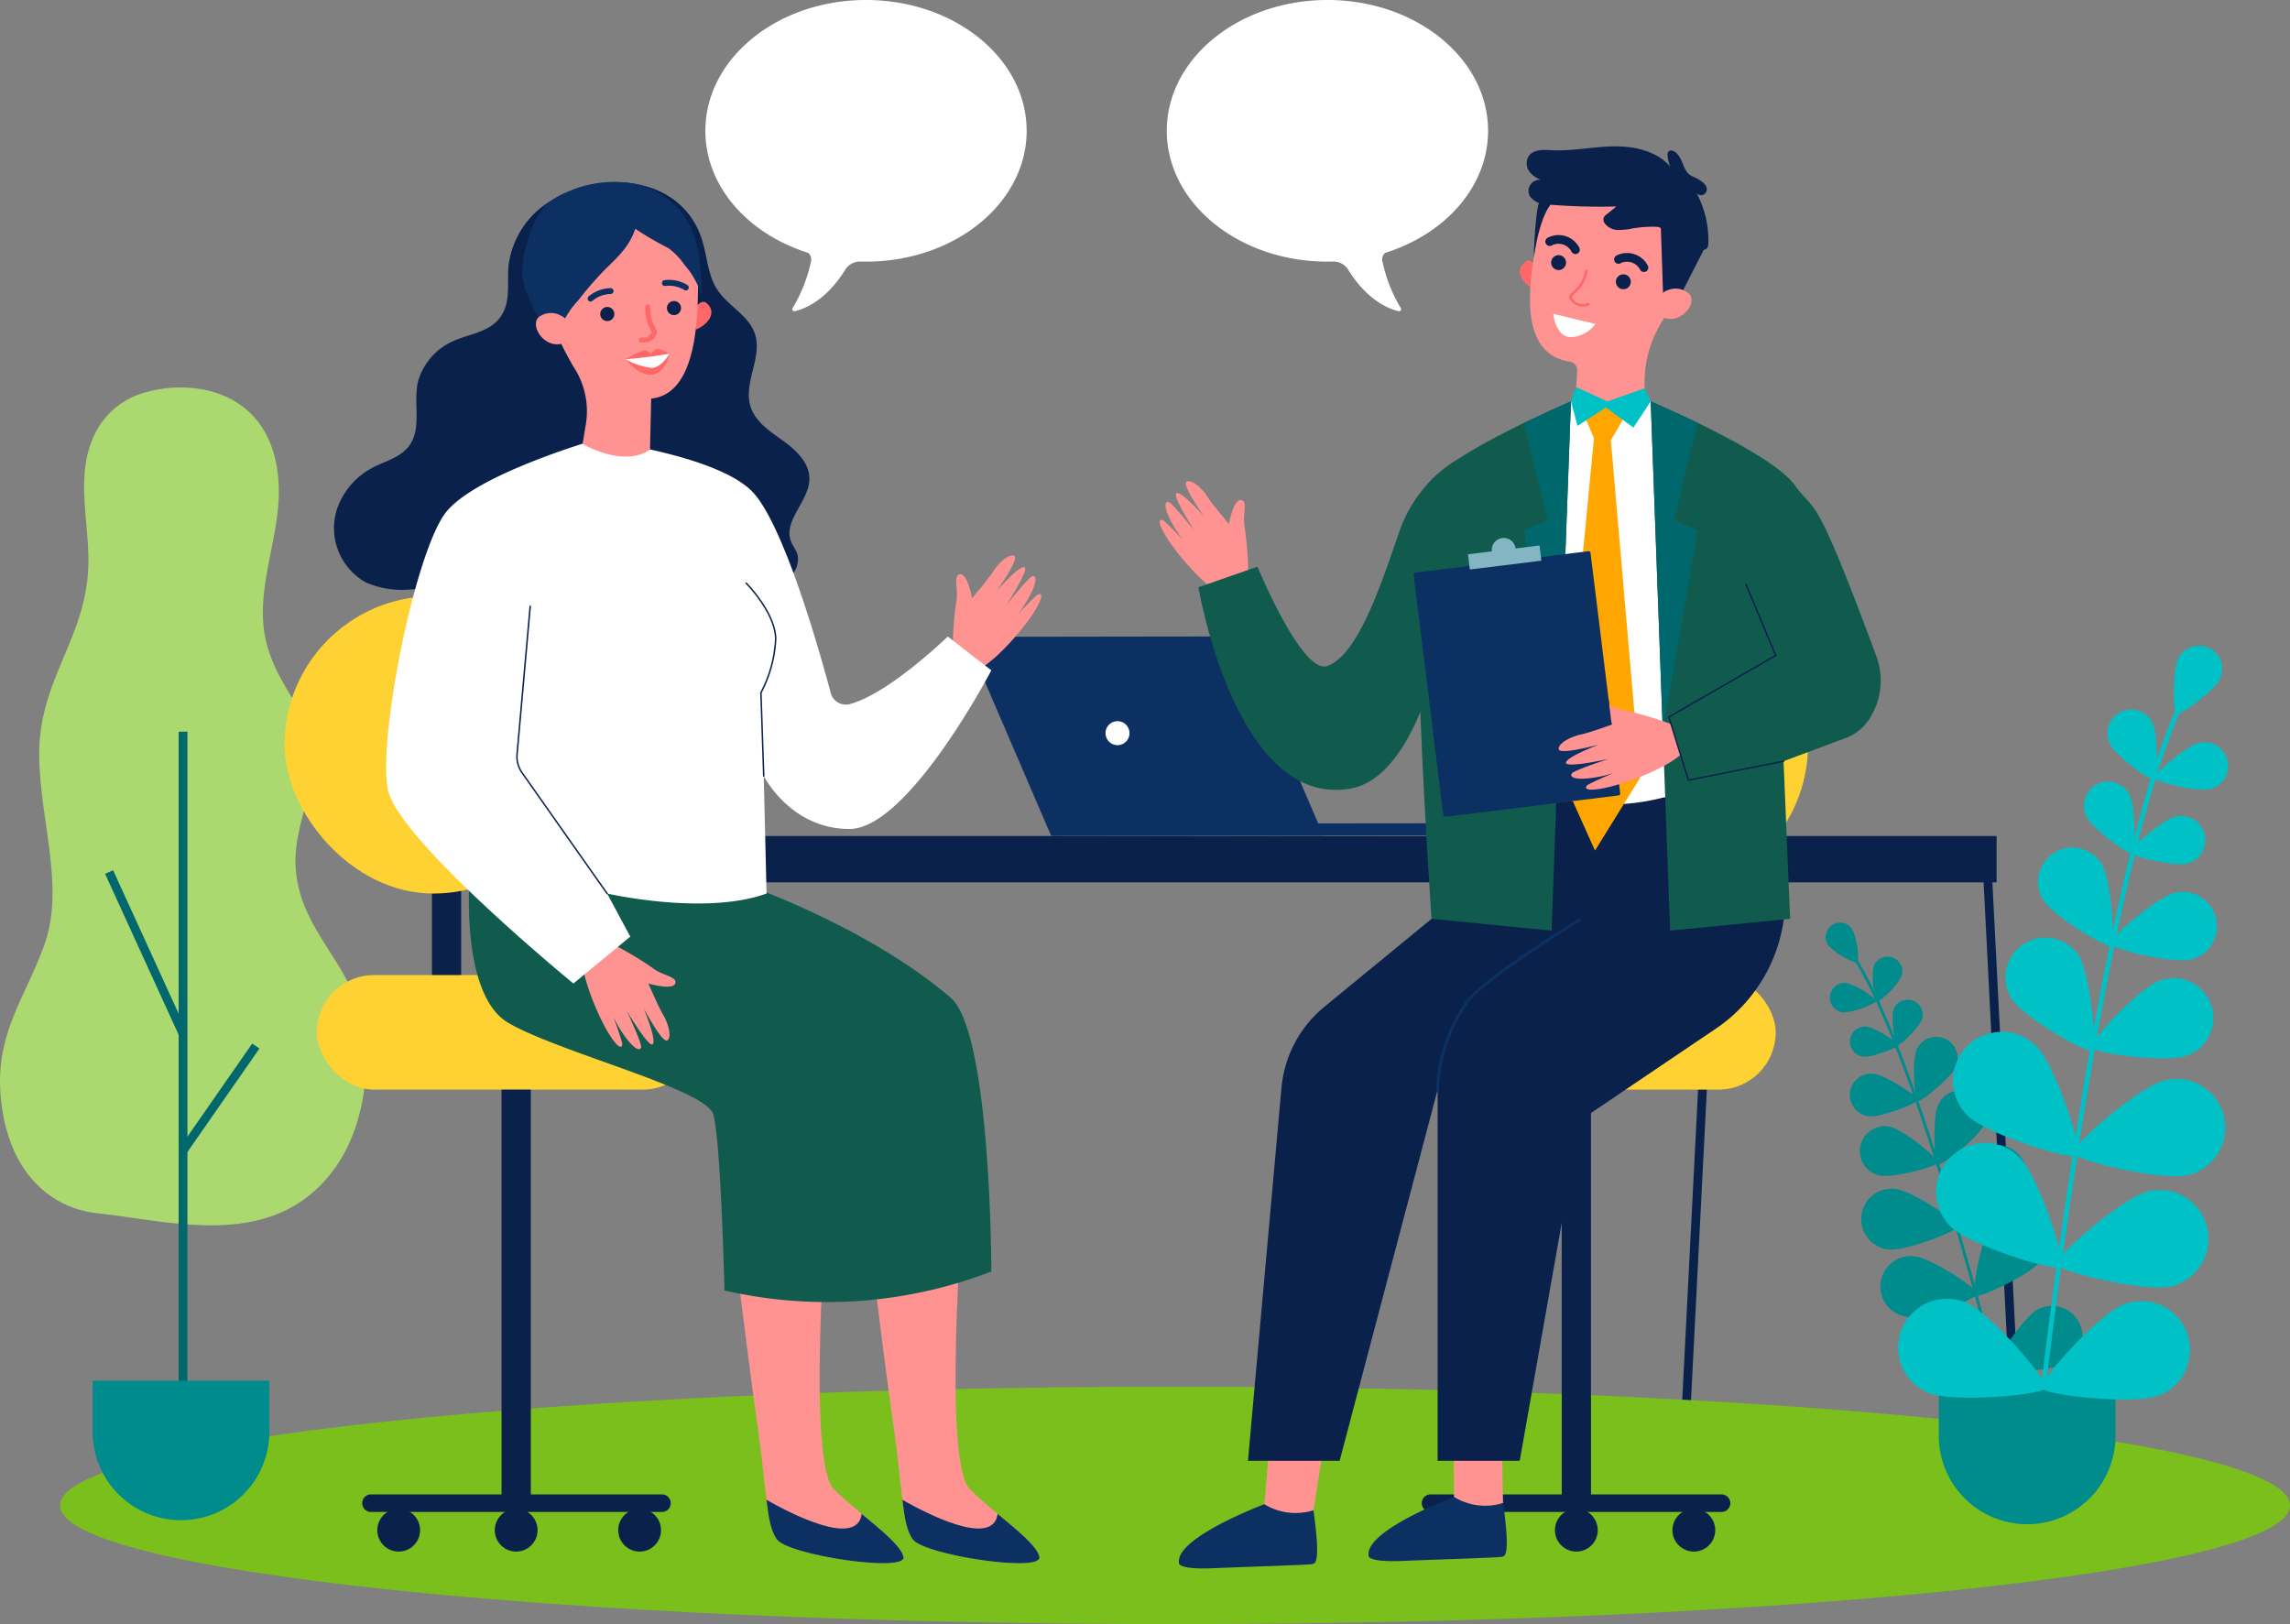 <svg xmlns="http://www.w3.org/2000/svg" width="278.365" height="197.426" viewBox="0 0 278.365 197.426">
  <rect x="0" y="0" width="278.365" height="197.426" fill="#808080" stroke="none"/>
  <g id="그룹_49110" data-name="그룹 49110" transform="translate(-633 -4220.574)">
    <path id="패스_33829" data-name="패스 33829" d="M859.511,360.288h-.027a.533.533,0,0,1-.506-.56l4.355-85.33a.533.533,0,0,1,1.065.055l-4.354,85.33A.534.534,0,0,1,859.511,360.288Z" transform="translate(-22.49 4050.595)" fill="#0a214c"/>
    <path id="패스_33830" data-name="패스 33830" d="M901.354,360.288a.534.534,0,0,1-.533-.506l-4.354-85.33a.534.534,0,0,1,1.066-.055l4.354,85.33a.532.532,0,0,1-.506.56Z" transform="translate(-22.49 4050.595)" fill="#0a214c"/>
    <g id="그룹_49109" data-name="그룹 49109">
      <path id="패스_33861" data-name="패스 33861" d="M135.53,0c74.851,0,135.53,6.46,135.53,14.429S210.382,28.857,135.53,28.857,0,22.4,0,14.429,60.679,0,135.53,0Z" transform="translate(640.305 4389.143)" fill="#7abf1c"/>
      <g id="그룹_49108" data-name="그룹 49108">
        <rect id="사각형_581" data-name="사각형 581" width="176.355" height="5.635" transform="translate(699.346 4322.202)" fill="#0a214c"/>
        <g id="그룹_48818" data-name="그룹 48818" transform="translate(-22.49 4050.595)">
          <path id="패스_33831" data-name="패스 33831" d="M772.856,247.391l33.094-.046,10.411,24.2-33.094.046Z" fill="#0d3062"/>
          <rect id="사각형_582" data-name="사각형 582" width="22.156" height="1.465" transform="matrix(-1, 0.001, -0.001, -1, 832.019, 271.521)" fill="#0d3062"/>
          <path id="패스_33832" data-name="패스 33832" d="M792.789,259.112a1.457,1.457,0,1,0-1.465,1.449A1.457,1.457,0,0,0,792.789,259.112Z" fill="#fff"/>
        </g>
        <g id="그룹_49107" data-name="그룹 49107">
          <g id="그룹_49106" data-name="그룹 49106">
            <g id="그룹_48807" data-name="그룹 48807" transform="translate(-22.49 4050.595)">
              <path id="패스_33761" data-name="패스 33761" d="M680.382,217.37c4.476.925,8.508,4.157,8.967,11.187.434,6.656-3.2,13.243-1.4,19.836,1.846,6.767,7.114,9.082,5.191,17.451-.685,2.981-1.789,5.886-1.733,9.016.117,6.558,4.7,10.562,6.937,15.707,2.889,6.639,1.819,15.785-2.027,21.241-7.314,10.374-19.717,6.647-28.943,5.665-5.36-.571-10.195-4.406-11.536-12.185-1.556-9.03,2.519-13.381,5.065-20.523,2.478-6.949-.573-15.134-.646-22.9-.082-8.679,4.934-13.444,5.855-21.419.666-5.767-1.658-11.708.654-17.155a9.606,9.606,0,0,1,5.828-5.44A15.457,15.457,0,0,1,680.382,217.37Z" fill="#acd870"/>
              <rect id="사각형_570" data-name="사각형 570" width="1.067" height="81.905" transform="translate(677.204 258.926)" fill="#00676c"/>
              <rect id="사각형_571" data-name="사각형 571" width="1.067" height="21.625" transform="translate(668.264 276.205) rotate(-24.56)" fill="#00676c"/>
              <rect id="사각형_572" data-name="사각형 572" width="15.495" height="1.067" transform="translate(677.3 309.551) rotate(-55.17)" fill="#00676c"/>
              <path id="사각형_573" data-name="사각형 573" d="M0,0H21.478a0,0,0,0,1,0,0V6.224A10.739,10.739,0,0,1,10.739,16.963h0A10.739,10.739,0,0,1,0,6.224V0A0,0,0,0,1,0,0Z" transform="translate(666.755 337.815)" fill="#008b8d"/>
            </g>
            <g id="그룹_48812" data-name="그룹 48812" transform="translate(-22.49 4050.595)">
              <path id="사각형_574" data-name="사각형 574" d="M0,0H21.478a0,0,0,0,1,0,0V6.224A10.739,10.739,0,0,1,10.739,16.963h0A10.739,10.739,0,0,1,0,6.224V0A0,0,0,0,1,0,0Z" transform="translate(891.165 338.303)" fill="#008b8d"/>
              <g id="그룹_48809" data-name="그룹 48809">
                <g id="그룹_48808" data-name="그룹 48808">
                  <path id="패스_33762" data-name="패스 33762" d="M898.1,336.565a.223.223,0,0,0,.036-.006.18.18,0,0,0,.129-.219c-6.5-25.089-12.612-42.861-17.205-50.041-.1-.159-.176-.274-.2-.332a.18.18,0,0,0-.325.154,4.234,4.234,0,0,0,.225.372c4.573,7.149,10.668,24.884,17.16,49.937A.181.181,0,0,0,898.1,336.565Z" fill="#008b8d"/>
                  <path id="패스_33763" data-name="패스 33763" d="M877.716,284.893a9.044,9.044,0,0,0,3.62,2.2,9.063,9.063,0,0,0-.7-4.179,1.764,1.764,0,0,0-2.923,1.976Z" fill="#008b8d"/>
                  <path id="패스_33764" data-name="패스 33764" d="M883.222,287.495a9.254,9.254,0,0,0,.428,4.314,9.262,9.262,0,0,0,2.986-3.144,1.8,1.8,0,1,0-3.414-1.17Z" fill="#008b8d"/>
                  <path id="패스_33765" data-name="패스 33765" d="M879.546,293.055a9.274,9.274,0,0,0,4.107-1.389,9.257,9.257,0,0,0-3.735-2.2,1.8,1.8,0,1,0-.372,3.59Z" fill="#008b8d"/>
                  <path id="패스_33766" data-name="패스 33766" d="M891.1,304.261c-.71,1.515-.5,7.074-.065,7.277s4.841-3.191,5.551-4.706a3.029,3.029,0,0,0-5.486-2.571Z" fill="#008b8d"/>
                  <path id="패스_33767" data-name="패스 33767" d="M883.966,312.875c1.635.35,7-1.109,7.1-1.576s-4.2-4-5.835-4.348a3.029,3.029,0,1,0-1.269,5.924Z" fill="#008b8d"/>
                  <path id="패스_33768" data-name="패스 33768" d="M895.212,310.631c-1.255,1.617-2.5,8.31-2.037,8.668s6.637-2.505,7.893-4.122a3.707,3.707,0,1,0-5.856-4.546Z" fill="#008b8d"/>
                  <path id="패스_33769" data-name="패스 33769" d="M885.044,321.873c2.035.22,8.386-2.231,8.449-2.812s-5.615-4.338-7.65-4.559a3.707,3.707,0,1,0-.8,7.371Z" fill="#008b8d"/>
                  <path id="패스_33770" data-name="패스 33770" d="M897.59,318.822c-1.255,1.617-2.5,8.31-2.037,8.669s6.637-2.505,7.893-4.122a3.707,3.707,0,0,0-5.856-4.547Z" fill="#008b8d"/>
                  <path id="패스_33771" data-name="패스 33771" d="M887.422,330.064c2.035.221,8.386-2.231,8.449-2.812s-5.614-4.338-7.65-4.558a3.707,3.707,0,1,0-.8,7.37Z" fill="#008b8d"/>
                  <path id="패스_33772" data-name="패스 33772" d="M903.1,329.212c-1.777,1.017-5.476,6.732-5.186,7.239s7.091.213,8.868-.8a3.707,3.707,0,0,0-3.682-6.435Z" fill="#008b8d"/>
                  <path id="패스_33773" data-name="패스 33773" d="M889.493,338.155c1.991.474,8.6-1.165,8.734-1.733s-5.028-5.006-7.019-5.479a3.707,3.707,0,1,0-1.715,7.212Z" fill="#008b8d"/>
                  <path id="패스_33774" data-name="패스 33774" d="M885.651,292.714c-.328.958.162,4.289.436,4.383s2.705-2.236,3.033-3.194a1.834,1.834,0,0,0-3.469-1.189Z" fill="#008b8d"/>
                  <path id="패스_33775" data-name="패스 33775" d="M882.045,298.43c1.008.1,4.143-1.124,4.173-1.411s-2.788-2.132-3.8-2.237a1.834,1.834,0,1,0-.378,3.648Z" fill="#008b8d"/>
                  <path id="패스_33776" data-name="패스 33776" d="M888.466,297.583c-.576,1.318-.27,6.092.106,6.257s4.091-2.851,4.667-4.169a2.6,2.6,0,1,0-4.773-2.088Z" fill="#008b8d"/>
                  <path id="패스_33777" data-name="패스 33777" d="M882.693,305.684c1.431.148,5.885-1.6,5.928-2.005s-3.961-3.029-5.392-3.177a2.6,2.6,0,1,0-.536,5.182Z" fill="#008b8d"/>
                </g>
              </g>
              <g id="그룹_48811" data-name="그룹 48811">
                <g id="그룹_48810" data-name="그룹 48810">
                  <path id="패스_33778" data-name="패스 33778" d="M903.891,338.913a.279.279,0,0,1-.058,0,.288.288,0,0,1-.251-.32c5.017-41.213,10.96-70.724,16.735-83.1.128-.274.221-.473.252-.571a.288.288,0,0,1,.548.177c-.043.132-.132.322-.279.638-5.749,12.319-11.675,41.768-16.685,82.922A.288.288,0,0,1,903.891,338.913Z" fill="#00c1c6"/>
                  <path id="패스_33779" data-name="패스 33779" d="M925.325,252.555c-.7,1.4-4.882,4.463-5.281,4.265s-.473-5.388.223-6.784a2.825,2.825,0,1,1,5.058,2.519Z" fill="#00c1c6"/>
                  <path id="패스_33780" data-name="패스 33780" d="M917.134,257.851c.712,1.429.639,6.737.231,6.941s-4.692-2.932-5.4-4.36a2.891,2.891,0,0,1,5.174-2.581Z" fill="#00c1c6"/>
                  <path id="패스_33781" data-name="패스 33781" d="M924.146,265.9c-1.552.373-6.708-.894-6.814-1.337s3.912-3.912,5.465-4.285a2.891,2.891,0,0,1,1.349,5.622Z" fill="#00c1c6"/>
                  <path id="패스_33782" data-name="패스 33782" d="M908.163,286.141c1.447,2.255,2.286,11.127,1.642,11.54s-8.361-4.042-9.809-6.3a4.853,4.853,0,0,1,8.167-5.243Z" fill="#00c1c6"/>
                  <path id="패스_33783" data-name="패스 33783" d="M921.321,298.308c-2.523.9-11.356-.278-11.614-1s5.822-7.236,8.345-8.138a4.852,4.852,0,1,1,3.269,9.137Z" fill="#00c1c6"/>
                  <path id="패스_33784" data-name="패스 33784" d="M902.988,297.124c2.336,2.3,5.726,12.666,5.069,13.333s-11.069-2.573-13.405-4.876a5.937,5.937,0,1,1,8.336-8.457Z" fill="#00c1c6"/>
                  <path id="패스_33785" data-name="패스 33785" d="M921.512,312.823c-3.185.781-13.788-1.769-14.01-2.678s8-8.075,11.182-8.856a5.938,5.938,0,0,1,2.828,11.534Z" fill="#00c1c6"/>
                  <path id="패스_33786" data-name="패스 33786" d="M900.945,310.633c2.335,2.3,5.726,12.667,5.068,13.333s-11.069-2.573-13.405-4.875a5.938,5.938,0,0,1,8.337-8.458Z" fill="#00c1c6"/>
                  <path id="패스_33787" data-name="패스 33787" d="M919.468,326.333c-3.185.781-13.787-1.769-14.01-2.678s8-8.075,11.182-8.856a5.938,5.938,0,0,1,2.828,11.534Z" fill="#00c1c6"/>
                  <path id="패스_33788" data-name="패스 33788" d="M894.4,328.3c3.036,1.239,10.118,9.531,9.765,10.4s-11.216,1.837-14.252.6A5.938,5.938,0,1,1,894.4,328.3Z" fill="#00c1c6"/>
                  <path id="패스_33789" data-name="패스 33789" d="M917.891,339.618c-3.062,1.173-13.9-.031-14.235-.9s6.925-9.011,9.987-10.184a5.937,5.937,0,1,1,4.248,11.089Z" fill="#00c1c6"/>
                  <path id="패스_33790" data-name="패스 33790" d="M914.38,266.653c.724,1.451.65,6.845.236,7.051s-4.768-2.978-5.492-4.429a2.937,2.937,0,1,1,5.256-2.622Z" fill="#00c1c6"/>
                  <path id="패스_33791" data-name="패스 33791" d="M921.314,274.966c-1.577.378-6.815-.909-6.923-1.359s3.975-3.974,5.552-4.353a2.937,2.937,0,1,1,1.371,5.712Z" fill="#00c1c6"/>
                  <path id="패스_33792" data-name="패스 33792" d="M910.94,274.979c1.194,1.971,1.717,9.616,1.155,9.957s-7.1-3.661-8.292-5.632a4.173,4.173,0,0,1,7.137-4.325Z" fill="#00c1c6"/>
                  <path id="패스_33793" data-name="패스 33793" d="M921.821,286.621c-2.241.538-9.683-1.29-9.837-1.93s5.648-5.647,7.889-6.185a4.173,4.173,0,0,1,1.948,8.115Z" fill="#00c1c6"/>
                </g>
              </g>
            </g>
            <g id="그룹_48813" data-name="그룹 48813" transform="translate(-22.49 4050.595)">
              <rect id="사각형_575" data-name="사각형 575" width="3.558" height="16.61" transform="translate(853.791 275.534)" fill="#0a214c"/>
              <rect id="사각형_576" data-name="사각형 576" width="46.556" height="13.924" rx="6.962" transform="translate(824.785 288.512)" fill="#ffd233"/>
              <rect id="사각형_577" data-name="사각형 577" width="36.148" height="36.148" rx="18.074" transform="translate(839.119 242.452)" fill="#ffd233"/>
              <rect id="사각형_578" data-name="사각형 578" width="3.557" height="50.271" transform="translate(845.329 302.437)" fill="#0a214c"/>
              <path id="패스_33794" data-name="패스 33794" d="M864.755,353.775H829.384a1.067,1.067,0,1,1,0-2.135h35.371a1.067,1.067,0,0,1,0,2.135Z" fill="#0a214c"/>
              <path id="패스_33795" data-name="패스 33795" d="M834.7,355.99a2.6,2.6,0,1,0-2.6,2.6A2.6,2.6,0,0,0,834.7,355.99Z" fill="#0a214c"/>
              <path id="패스_33796" data-name="패스 33796" d="M863.988,355.99a2.6,2.6,0,1,0-2.6,2.6A2.6,2.6,0,0,0,863.988,355.99Z" fill="#0a214c"/>
              <path id="패스_33797" data-name="패스 33797" d="M849.707,355.99a2.6,2.6,0,1,0-2.6,2.6A2.6,2.6,0,0,0,849.707,355.99Z" fill="#0a214c"/>
            </g>
            <g id="그룹_48817" data-name="그룹 48817" transform="translate(-22.49 4050.595)">
              <path id="패스_33798" data-name="패스 33798" d="M807.223,240.052a43.667,43.667,0,0,0-.413-5.858c-.363-1.551.438-3.324-.48-3.429s-1.457,2.914-1.457,2.914-2.095-2.475-2.623-3.333-1.863-2.153-2.521-1.815,2.167,4.283,2.167,4.283-2.705-3.088-3.379-2.907,2.191,4.618,2.191,4.618-2.725-3.436-3.174-3.518-.572.488.1,1.938a15.234,15.234,0,0,0,1.727,2.76,34.378,34.378,0,0,0-2.442-2.456c-.346-.184-.958-.186.26,1.858s4.575,6.032,7.061,7.345Z" fill="#ff9391"/>
              <path id="패스_33799" data-name="패스 33799" d="M809.91,343.854s-.678,9.026-.747,9.153.646,1.234.646,1.234l2.79.5,2.547-1.171s1.382-8.806,1.649-10.1S809.91,343.854,809.91,343.854Z" fill="#ff9391"/>
              <path id="패스_33800" data-name="패스 33800" d="M815.146,353.57a7.256,7.256,0,0,1-5.966-.737s-10.711,4.014-10.383,7.067c0,0-.457.909,4.184.713s11.853-.4,12.046-.51S816.129,360.486,815.146,353.57Z" fill="#0d3062"/>
              <path id="패스_33801" data-name="패스 33801" d="M832.157,343.147s.127,8.847.059,8.974.645,1.234.645,1.234l2.791.5,2.547-1.171s-.224-8.226.042-9.523S832.157,343.147,832.157,343.147Z" fill="#ff9391"/>
              <path id="패스_33802" data-name="패스 33802" d="M838.2,352.684a7.256,7.256,0,0,1-5.966-.737s-10.711,4.014-10.384,7.067c0,0-.456.909,4.185.713s11.853-.4,12.046-.51S839.182,359.6,838.2,352.684Z" fill="#0d3062"/>
              <g id="그룹_48814" data-name="그룹 48814">
                <path id="패스_33803" data-name="패스 33803" d="M842.351,202.573s-.679-1.26-1.344-.833c-1.7,1.089-.257,2.819.767,3.267Z" fill="#ff6868"/>
                <path id="패스_33804" data-name="패스 33804" d="M842.4,198.159l.009,0c.006-.125.013-.25.024-.376a9.729,9.729,0,1,1,18.177,5.635c-1.1,2.185-2.071,4.051-3.054,5.587a13.894,13.894,0,0,0-2.112,8.561l.181,2.365c-6.242,2.627-8.689-.568-8.689-.568l.28-4.285a1.079,1.079,0,0,0-.916-1.134l-.011,0C838.95,212.79,842.095,201.484,842.4,198.159Z" fill="#ff9391"/>
                <path id="패스_33805" data-name="패스 33805" d="M851.916,204.153a.906.906,0,1,1,.82.984A.907.907,0,0,1,851.916,204.153Z" fill="#0a214c"/>
                <path id="패스_33806" data-name="패스 33806" d="M844.048,201.819a.905.905,0,1,1,.819.983A.905.905,0,0,1,844.048,201.819Z" fill="#0a214c"/>
                <path id="패스_33807" data-name="패스 33807" d="M855.275,203.041a.536.536,0,0,0,.278-.051.53.53,0,0,0,.247-.709,2.845,2.845,0,0,0-3.777-1.257.531.531,0,0,0,.386.989,1.791,1.791,0,0,1,2.436.73A.531.531,0,0,0,855.275,203.041Z" fill="#0a214c"/>
                <path id="패스_33808" data-name="패스 33808" d="M846.948,200.861a.531.531,0,0,0,.526-.759,2.844,2.844,0,0,0-3.778-1.257.531.531,0,1,0,.387.988,1.791,1.791,0,0,1,2.435.73A.53.53,0,0,0,846.948,200.861Z" fill="#0a214c"/>
                <path id="패스_33809" data-name="패스 33809" d="M862.615,200.3l-3.226,6.315-1.729-.513-.287-8.551Z" fill="#0a214c"/>
                <path id="패스_33810" data-name="패스 33810" d="M857.406,205.866a1.447,1.447,0,0,1,.817-.615,2.44,2.44,0,0,1,2.637.49c1.081,1.3-1.6,4.234-3.823,2.451C857.037,208.192,856.423,207.454,857.406,205.866Z" fill="#ff9391"/>
                <path id="패스_33811" data-name="패스 33811" d="M846.984,207a1.812,1.812,0,0,0,1.65.1.157.157,0,0,0-.141-.281,1.481,1.481,0,0,1-1.732-.411.558.558,0,0,1-.188-.327c.005-.108.147-.236.342-.411a4.633,4.633,0,0,0,1.572-2.735.158.158,0,0,0-.308-.069,4.294,4.294,0,0,1-1.474,2.569c-.243.219-.435.391-.447.631a.791.791,0,0,0,.271.555A2.1,2.1,0,0,0,846.984,207Z" fill="#ff6868"/>
                <path id="패스_33812" data-name="패스 33812" d="M844.3,194.538s-1.481.852-2.359,6.7c0,0,.124-6.6.919-7.254S844.3,194.538,844.3,194.538Z" fill="#0a214c"/>
              </g>
              <path id="패스_33813" data-name="패스 33813" d="M872.293,271.085l-31.756-9.2-11.636,8.9.642,10.895-.043,0-13.023,10.687a14.432,14.432,0,0,0-5.218,9.865l-4.069,45.321h11.142l11.911-45.107v45.107h9.98l7.3-41.358,16.54-11.169a19.142,19.142,0,0,0,8.422-16.357Z" fill="#0a214c"/>
              <path id="패스_33814" data-name="패스 33814" d="M856.144,218.767H846.45l-3.758,16.251v31.176s8.9,4.311,20.618-1.327l-3.416-36.482Z" fill="#fff"/>
              <path id="패스_33815" data-name="패스 33815" d="M856.144,218.767s14.629,6.19,17.5,10.17c2.655,3.676,2.282.18,9.928,20.811a8.535,8.535,0,0,1-1.063,7.936,5.757,5.757,0,0,1-2.681,2.017l-7.534,2.811.8,19.159L858.5,283.108Z" fill="#105b4e"/>
              <path id="패스_33816" data-name="패스 33816" d="M846.45,218.767s-14.629,6.19-17.5,10.17.553,52.734.553,52.734l14.593,1.437Z" fill="#105b4e"/>
              <path id="패스_33817" data-name="패스 33817" d="M853,220.591l-1.7,2.9,3.551,41.043-5.478,8.844-4.067-9.065,3.94-41.07-1.244-2.9,3.343-1.244Z" fill="#ffa600"/>
              <path id="패스_33818" data-name="패스 33818" d="M856.144,218.767l-.726-1.594-4.559,1.594-3.772-1.733-.638,1.733.8,2.985,3.441-2.235,3.358,2.442Z" fill="#00c1c6"/>
              <path id="패스_33819" data-name="패스 33819" d="M859.308,188.62c-.278-.285-.792-.514-1.026-.192a.7.7,0,0,0-.084.464,4.269,4.269,0,0,0,.327,1.353c-1.635-1.915-4.36-2.51-6.878-2.472s-5.019.587-7.534.464c-1-.049-2.193-.12-2.778.689a1.709,1.709,0,0,0,.094,1.952,3.015,3.015,0,0,0,1.75,1.062,1.358,1.358,0,0,0-1.706,1.926,2.737,2.737,0,0,0,2.277.983,77.006,77.006,0,0,0,8.223.232l-1.2.966a1.022,1.022,0,0,0-.342.389.769.769,0,0,0,.119.682,2.031,2.031,0,0,0,1.6.817,8.27,8.27,0,0,0,1.849-.2,14.73,14.73,0,0,1,2.71-.188,1.368,1.368,0,0,1,.551.094,1.752,1.752,0,0,1,.544.521,7.849,7.849,0,0,0,3.939,2.094c.448.136,1.042.223,1.291-.174a1.037,1.037,0,0,0,.116-.526,12.166,12.166,0,0,0-1.514-6.266.684.684,0,0,0,1.24.04c.382-.723-.526-1.32-1.037-1.617-.468-.271-.912-.329-1.26-.783C860.038,190.218,859.982,189.312,859.308,188.62Z" fill="#0a214c"/>
              <path id="패스_33820" data-name="패스 33820" d="M849.421,209.364l-5.122-1.238s.294,2.839,2.155,2.839A3.93,3.93,0,0,0,849.421,209.364Z" fill="#fff"/>
              <path id="패스_33821" data-name="패스 33821" d="M861.85,221.381l-2.872,11.84,2.872,1.2-4.232,24.548-1.473-40.2Z" fill="#00676c"/>
              <path id="패스_33822" data-name="패스 33822" d="M832.525,225.912a16.611,16.611,0,0,0-6.893,8.554c-2.049,5.891-4.928,15.084-8.784,16.471-3.074,1.106-8.506-12.07-8.506-12.07l-7.172,2.5s4.491,26.89,18.443,24.48c8.867-1.532,11.782-21,11.782-21Z" fill="#105b4e"/>
              <path id="패스_33823" data-name="패스 33823" d="M840.744,221.381l2.872,11.84-2.872,1.2,4.232,24.548,1.473-40.2Z" fill="#00676c"/>
              <g id="그룹_48816" data-name="그룹 48816">
                <g id="그룹_48815" data-name="그룹 48815">
                  <rect id="사각형_579" data-name="사각형 579" width="21.666" height="29.911" rx="0.227" transform="translate(827.298 239.61) rotate(-7.03)" fill="#0d3062"/>
                  <rect id="사각형_580" data-name="사각형 580" width="8.763" height="1.863" transform="translate(833.931 237.36) rotate(-7.03)" fill="#84b5c3"/>
                  <path id="패스_33824" data-name="패스 33824" d="M839.717,236.646a1.449,1.449,0,1,0-1.261,1.616A1.45,1.45,0,0,0,839.717,236.646Z" fill="#84b5c3"/>
                </g>
                <path id="패스_33825" data-name="패스 33825" d="M858.595,257.985a44.283,44.283,0,0,0-5.73-1.681c-1.608-.2-3.015-1.594-3.439-.756s2.262,2.42,2.262,2.42-3.1,1.121-4.107,1.321-2.711,1.013-2.623,1.76,4.851-.549,4.851-.549-3.9,1.485-3.967,2.192,5.177-.454,5.177-.454-4.24,1.381-4.478,1.78.263.718,1.883.594a15.494,15.494,0,0,0,3.242-.669,34.861,34.861,0,0,0-3.205,1.458c-.3.265-.517.848,1.863.41s7.37-2.225,9.5-4.13Z" fill="#ff9391"/>
                <path id="패스_33826" data-name="패스 33826" d="M851.019,254.947l.385,3.123-3-.206-.416-2.582.832-1.324Z" fill="#0d3062"/>
              </g>
              <path id="패스_33827" data-name="패스 33827" d="M830.242,302.615h0a.178.178,0,0,1-.177-.178,19.952,19.952,0,0,1,3.622-10.788c2.27-2.972,13.17-9.665,13.633-9.948a.178.178,0,0,1,.244.059.176.176,0,0,1-.059.244c-.112.07-11.306,6.942-13.535,9.861a19.567,19.567,0,0,0-3.55,10.572A.178.178,0,0,1,830.242,302.615Z" fill="#0d3062"/>
              <path id="패스_33828" data-name="패스 33828" d="M860.725,264.908a.09.09,0,0,1-.085-.063l-2.37-7.684a.089.089,0,0,1,.041-.1l12.917-7.443-3.6-8.6a.089.089,0,1,1,.164-.068l3.631,8.671a.089.089,0,0,1-.037.112l-12.923,7.446,2.324,7.539,11.494-2.291a.088.088,0,0,1,.1.069.089.089,0,0,1-.07.105l-11.573,2.307Z" fill="#0a214c"/>
            </g>
          </g>
          <g id="그룹_48820" data-name="그룹 48820" transform="translate(-22.49 4050.595)">
            <path id="패스_33833" data-name="패스 33833" d="M772.492,317.09s-2.39,30.634.869,33.892,8.037,6.3,8.472,8.256-14.121-.217-15.425-2.172-1.086-5.214-2.39-14.34-3.259-25.636-3.259-25.636Z" fill="#ff9391"/>
            <path id="패스_33834" data-name="패스 33834" d="M781.833,359.238c-.3-1.33-2.6-3.164-5.075-5.227-.545,4.183-8.758-.106-11.579-1.714.283,2.374.55,3.75,1.229,4.769C767.712,359.021,782.268,361.194,781.833,359.238Z" fill="#0d3062"/>
            <path id="패스_33835" data-name="패스 33835" d="M755.969,317.09s-2.39,30.634.869,33.892,8.037,6.3,8.473,8.256-14.122-.217-15.425-2.172-1.086-5.214-2.39-14.34-3.259-25.636-3.259-25.636Z" fill="#ff9391"/>
            <path id="패스_33836" data-name="패스 33836" d="M765.311,359.238c-.3-1.33-2.6-3.164-5.075-5.227-.545,4.183-8.758-.106-11.58-1.714.284,2.374.55,3.75,1.23,4.769C751.189,359.021,765.746,361.194,765.311,359.238Z" fill="#0d3062"/>
            <g id="그룹_48819" data-name="그룹 48819">
              <rect id="사각형_583" data-name="사각형 583" width="3.558" height="16.61" transform="translate(707.993 275.534)" fill="#0a214c"/>
              <rect id="사각형_584" data-name="사각형 584" width="46.556" height="13.924" rx="6.962" transform="translate(740.557 302.437) rotate(-180)" fill="#ffd233"/>
              <rect id="사각형_585" data-name="사각형 585" width="36.148" height="36.148" rx="18.074" transform="translate(726.223 278.6) rotate(180)" fill="#ffd233"/>
              <rect id="사각형_586" data-name="사각형 586" width="3.558" height="50.271" transform="translate(716.456 302.437)" fill="#0a214c"/>
              <path id="패스_33837" data-name="패스 33837" d="M735.958,353.775H700.587a1.067,1.067,0,0,1,0-2.135h35.371a1.067,1.067,0,1,1,0,2.135Z" fill="#0a214c"/>
              <path id="패스_33838" data-name="패스 33838" d="M730.64,355.99a2.6,2.6,0,1,1,2.6,2.6A2.6,2.6,0,0,1,730.64,355.99Z" fill="#0a214c"/>
              <path id="패스_33839" data-name="패스 33839" d="M701.354,355.99a2.6,2.6,0,1,1,2.6,2.6A2.6,2.6,0,0,1,701.354,355.99Z" fill="#0a214c"/>
              <path id="패스_33840" data-name="패스 33840" d="M715.635,355.99a2.6,2.6,0,1,1,2.6,2.6A2.6,2.6,0,0,1,715.635,355.99Z" fill="#0a214c"/>
            </g>
            <path id="패스_33841" data-name="패스 33841" d="M712.639,275.534s-1.477,15.2,4.641,18.784,23.962,8.026,24.9,11.1,1.374,21.43,1.374,21.43a55.632,55.632,0,0,0,32.437-2.3s0-29.068-4.952-33.3c-10.388-8.873-25.615-14-25.615-14Z" fill="#105b4e"/>
            <path id="패스_33842" data-name="패스 33842" d="M771.3,249.071a43.664,43.664,0,0,1,.413-5.858c.363-1.551-.438-3.324.48-3.429s1.457,2.914,1.457,2.914,2.095-2.475,2.623-3.333,1.863-2.153,2.521-1.815-2.167,4.283-2.167,4.283,2.705-3.089,3.379-2.907-2.191,4.618-2.191,4.618,2.725-3.436,3.173-3.519.573.489-.1,1.939a15.231,15.231,0,0,1-1.727,2.76,34.546,34.546,0,0,1,2.441-2.456c.347-.184.959-.186-.26,1.858s-4.574,6.032-7.06,7.344Z" fill="#ff9391"/>
            <path id="패스_33843" data-name="패스 33843" d="M729.66,284.588a43.585,43.585,0,0,1,5.055,2.988c1.225,1.018,3.169,1.1,2.852,1.962s-3.257,0-3.257,0,1.277,2.98,1.808,3.836,1.093,2.629.5,3.067-2.862-3.854-2.862-3.854,1.553,3.8,1.089,4.322-3.151-4.024-3.151-4.024,1.855,3.973,1.729,4.412-.693.294-1.691-.953a15.2,15.2,0,0,1-1.7-2.779,34.375,34.375,0,0,1,1.105,3.282c.01.393-.262.941-1.545-1.063s-3.351-6.789-3.414-9.6Z" fill="#ff9391"/>
            <path id="패스_33844" data-name="패스 33844" d="M750.667,223.553c-1.586-1.14-3.372-2.308-3.952-4.173-.886-2.853,1.482-5.989.538-8.824-.752-2.256-3.286-3.387-4.583-5.38-1.194-1.833-1.211-4.172-1.909-6.246-2.279-6.769-10.1-8.068-16.007-5.717a13.963,13.963,0,0,0-2.524,1.311,10.771,10.771,0,0,0-4.917,7.655c-.219,2.181.362,4.672-1.134,6.525-1.377,1.705-3.727,1.881-5.6,2.742a7.634,7.634,0,0,0-4.287,4.955c-.593,2.608.521,5.689-1.1,7.814-1.159,1.518-3.178,1.871-4.743,2.8a8.985,8.985,0,0,0-3.9,4.577,7.55,7.55,0,0,0,3.476,9.218,11.174,11.174,0,0,0,5.43.823,30.772,30.772,0,0,0,10.33-2.3c3.215-1.33,6.293-3.231,9.756-3.567,3-.292,5.97.63,8.945,1.132,2.932.495,5.98.6,8.719,1.756,1.221.517,2.353,1.233,3.59,1.711a5.337,5.337,0,0,0,3.878.2,2.789,2.789,0,0,0,1.761-3.168c-.175-.577-.582-1.057-.8-1.621-.964-2.538,2.238-4.888,2.242-7.6C753.887,226.222,752.252,224.692,750.667,223.553Z" fill="#0a214c"/>
            <path id="패스_33845" data-name="패스 33845" d="M727.821,223.452s-14.256,4.1-18.049,8.709-8.4,27.713-7.123,33.835,22.541,23.541,22.541,23.541l6.916-5.7-2.818-5.24s11.868,2.724,19.382,0l-.342-14.288s3.245,6.441,10.417,6.441,17.247-19.283,17.247-19.283l-5.294-4.111s-7.106,6.912-11.878,8.206a1.9,1.9,0,0,1-2.344-1.333c-1.329-4.978-5.809-20.9-9.685-24.633C742.181,225.159,727.821,223.452,727.821,223.452Z" fill="#fff"/>
            <path id="패스_33846" data-name="패스 33846" d="M748.328,264.4a.089.089,0,0,1-.089-.086l-.341-10.123a.082.082,0,0,1,.011-.046,15.588,15.588,0,0,0,1.782-6.446c0-3.171-3.525-6.732-3.56-6.767a.089.089,0,0,1,0-.126.088.088,0,0,1,.125,0c.037.036,3.613,3.649,3.613,6.893a15.709,15.709,0,0,1-1.793,6.51l.341,10.1a.089.089,0,0,1-.086.092Z" fill="#0a214c"/>
            <path id="패스_33847" data-name="패스 33847" d="M729.288,278.689a.086.086,0,0,1-.072-.038l-10.346-14.7a3.451,3.451,0,0,1-.615-2.29l1.595-17.986a.085.085,0,0,1,.1-.08.089.089,0,0,1,.081.1l-1.6,17.986a3.276,3.276,0,0,0,.583,2.171l10.346,14.7a.089.089,0,0,1-.022.124A.086.086,0,0,1,729.288,278.689Z" fill="#0a214c"/>
            <path id="패스_33848" data-name="패스 33848" d="M739.9,207.476s.825-1.186,1.444-.682c1.579,1.287-.2,2.9-1.278,3.238Z" fill="#ff6868"/>
            <path id="패스_33849" data-name="패스 33849" d="M730.109,192.629a9.822,9.822,0,0,0-8.623,13.607,42.4,42.4,0,0,0,3.679,8.267,9.774,9.774,0,0,1,1.549,6.987l-.41,2.466c5.648,2.987,8.2.661,8.2.661l.141-6.187h0c6.2-.6,5.631-12.017,5.708-15.387h-.01c.008-.126.016-.252.019-.38A9.822,9.822,0,0,0,730.109,192.629Z" fill="#ff9391"/>
            <path id="패스_33850" data-name="패스 33850" d="M729.177,202.6a42.139,42.139,0,0,0-3.381,3.877,10.62,10.62,0,0,0-2.6,4.714,12.679,12.679,0,0,1-3.363-4.9,9.278,9.278,0,0,1-.848-2.64,10.269,10.269,0,0,1,.54-3.879,10.717,10.717,0,0,1,2.08-4.588,8.148,8.148,0,0,1,2.794-1.84,13.812,13.812,0,0,1,7.675-1.114,9.95,9.95,0,0,1,6.556,3.95c1.932,2.768,2.072,6.364,2.144,9.739a9.931,9.931,0,0,0-2.081-3.745,8.4,8.4,0,0,0-1.934-2.019,41.213,41.213,0,0,1-4.051-2.364C732.042,199.855,730.716,201.107,729.177,202.6Z" fill="#0d3062"/>
            <path id="패스_33851" data-name="패스 33851" d="M724.419,209.056a1.461,1.461,0,0,0-.749-.71,2.461,2.461,0,0,0-2.7.188c-1.234,1.179,1.12,4.431,3.554,2.9C724.523,211.431,725.224,210.761,724.419,209.056Z" fill="#ff9391"/>
            <path id="패스_33852" data-name="패스 33852" d="M738.269,207.532a.857.857,0,1,0-.953.749A.857.857,0,0,0,738.269,207.532Z" fill="#0a214c"/>
            <path id="패스_33853" data-name="패스 33853" d="M730.16,208.255a.857.857,0,1,0-.953.749A.857.857,0,0,0,730.16,208.255Z" fill="#0a214c"/>
            <path id="패스_33854" data-name="패스 33854" d="M736.876,212.963s-1.166-.686-1.6-.551a1.278,1.278,0,0,0-.657.671.991.991,0,0,0-.811-.51,9.55,9.55,0,0,0-2.279,1.071s1.748,2.213,3.352,1.867c1.633-.352,1.995-2.548,1.995-2.548Z" fill="#ff6868"/>
            <path id="패스_33855" data-name="패스 33855" d="M727.3,206.633a.357.357,0,0,1-.265-.616,4.282,4.282,0,0,1,2.675-1.009.356.356,0,0,1,.362.351.365.365,0,0,1-.351.362,3.566,3.566,0,0,0-2.2.816A.351.351,0,0,1,727.3,206.633Z" fill="#0d3062"/>
            <path id="패스_33856" data-name="패스 33856" d="M736.139,204.7a.357.357,0,0,1,.108-.662,4.244,4.244,0,0,1,2.8.59.356.356,0,1,1-.374.606,3.549,3.549,0,0,0-2.293-.495A.355.355,0,0,1,736.139,204.7Z" fill="#0d3062"/>
            <path id="패스_33857" data-name="패스 33857" d="M733.942,211.607a1.525,1.525,0,0,0,1.411-1.322.3.3,0,0,0-.062-.214,4.436,4.436,0,0,1-.752-2.766.3.3,0,0,0-.6-.054,5.036,5.036,0,0,0,.793,3.08c-.064.235-.32.759-1.281.689a.3.3,0,0,0-.044.6A2.639,2.639,0,0,0,733.942,211.607Z" fill="#ff6868"/>
            <path id="패스_33858" data-name="패스 33858" d="M731.529,213.644a50.691,50.691,0,0,0,5.347-.681s-.912,1.689-2.161,1.737A8.078,8.078,0,0,1,731.529,213.644Z" fill="#fff"/>
          </g>
          <path id="패스_33859" data-name="패스 33859" d="M760.759,169.979c-10.784,0-19.526,7.121-19.526,15.9,0,6.768,5.192,12.545,12.507,14.842l.007.007a1.063,1.063,0,0,1,.349.9,18.036,18.036,0,0,1-2.265,5.808.257.257,0,0,0,.287.375c3.031-.778,5.061-3.331,6.126-5.06a2.1,2.1,0,0,1,1.854-.977q.33.009.661.009c10.785,0,19.527-7.12,19.527-15.9S771.544,169.979,760.759,169.979Z" transform="translate(-22.49 4050.595)" fill="#fff"/>
          <path id="패스_33860" data-name="패스 33860" d="M816.848,169.979c10.784,0,19.526,7.121,19.526,15.9,0,6.768-5.192,12.545-12.507,14.842l-.007.007a1.066,1.066,0,0,0-.349.9,18.059,18.059,0,0,0,2.265,5.808.257.257,0,0,1-.287.375c-3.031-.778-5.061-3.331-6.126-5.06a2.1,2.1,0,0,0-1.854-.977q-.33.009-.661.009c-10.785,0-19.527-7.12-19.527-15.9S806.063,169.979,816.848,169.979Z" transform="translate(-22.49 4050.595)" fill="#fff"/>
        </g>
      </g>
    </g>
  </g>
</svg>
